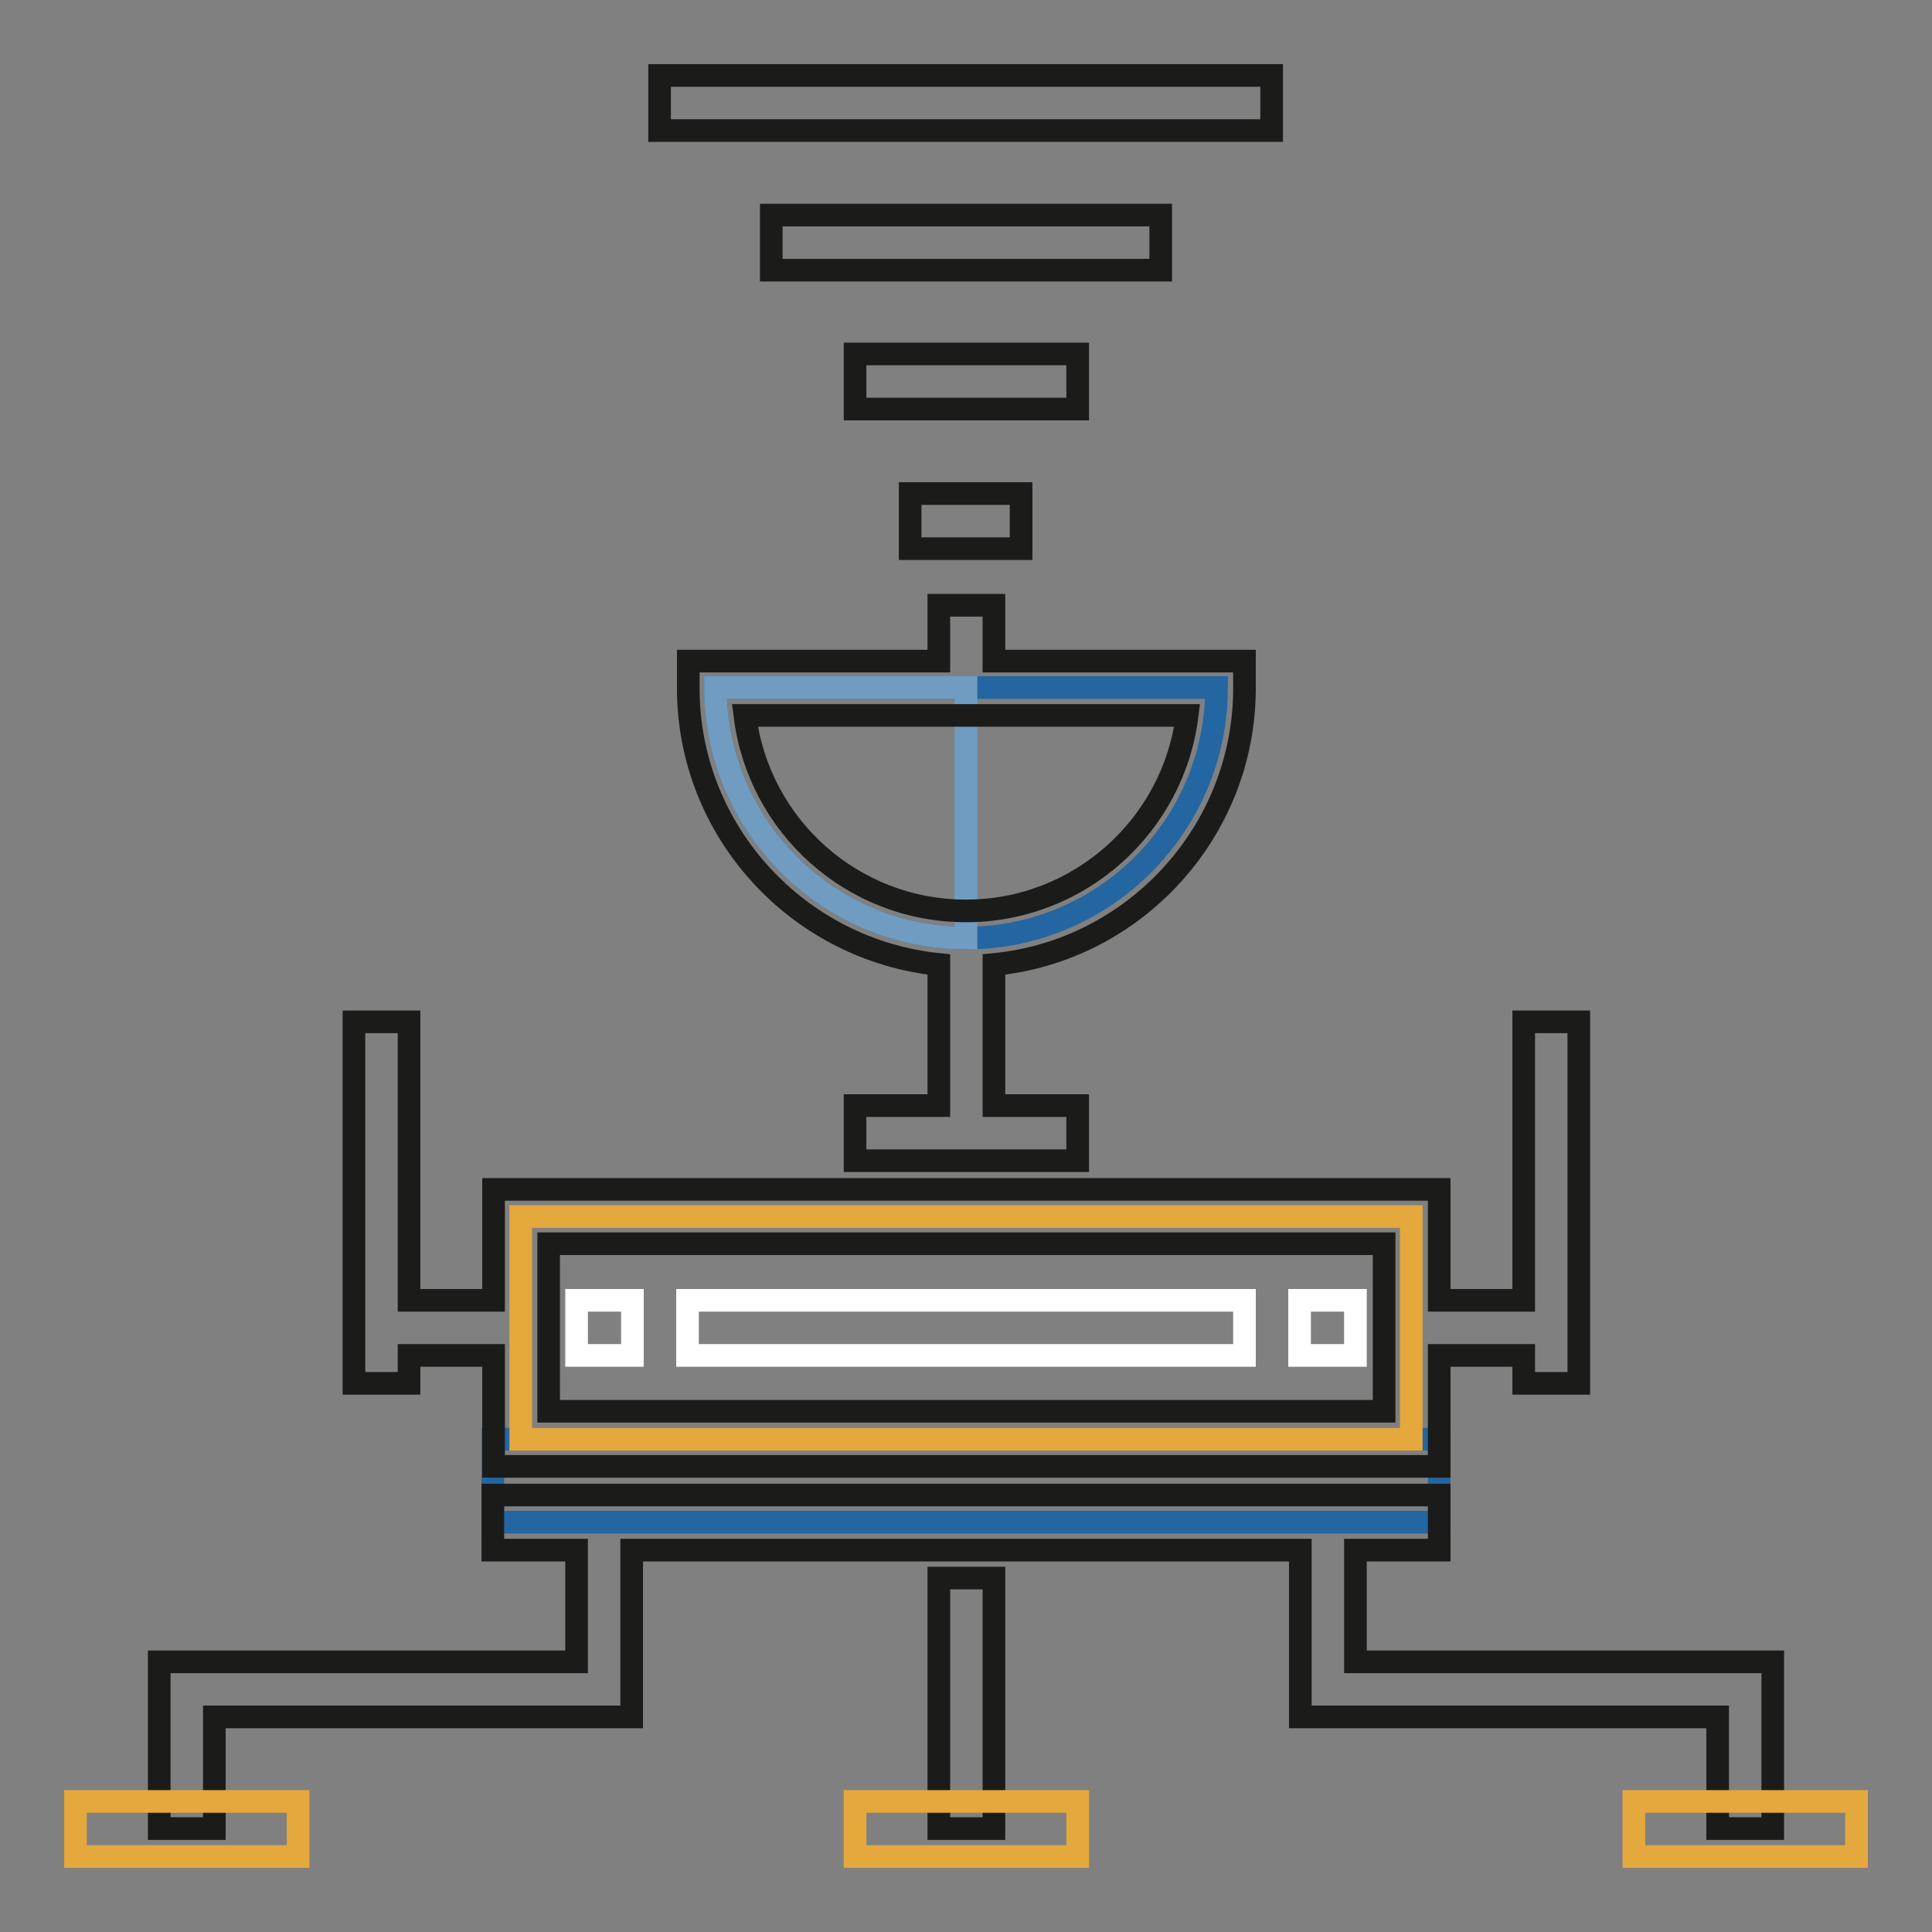 <?xml version="1.0" encoding="utf-8"?>
<!-- Svg Vector Icons : http://www.onlinewebfonts.com/icon -->
<!DOCTYPE svg PUBLIC "-//W3C//DTD SVG 1.1//EN" "http://www.w3.org/Graphics/SVG/1.1/DTD/svg11.dtd">
<svg version="1.1" xmlns="http://www.w3.org/2000/svg" xmlns:xlink="http://www.w3.org/1999/xlink" x="0px" y="0px" viewBox="0 0 256 256" enable-background="new 0 0 256 256" xml:space="preserve">
<rect x="0" y="0" width="256" height="256" fill="#808080" stroke="none"/>
<g> <path stroke-width="3" fill-opacity="0" stroke="#2366a1"  d="M94.8,91.1c0,18.3,14.9,33.2,33.2,33.2c18.3,0,33.2-14.9,33.2-33.2H94.8z"/> <path stroke-width="3" fill-opacity="0" stroke="#719cc1"  d="M128,124.3c-18.3,0-33.2-14.9-33.2-33.2H128V124.3z"/> <path stroke-width="3" fill-opacity="0" stroke="#2366a1"  d="M65.3,190.7h125.4v11H65.3V190.7z"/> <path stroke-width="3" fill-opacity="0" stroke="#e5a83c"  d="M69,161.2h118v29.5H69V161.2z"/> <path stroke-width="3" fill-opacity="0" stroke="#1b1c1a"  d="M124.4,209.1h7.3v33.2h-7.3V209.1z M120.6,65.4h14.7v7.3h-14.7V65.4z M113.3,46.9h29.5v7.3h-29.5V46.9z  M102.2,28.5h51.6v7.3h-51.6V28.5z M87.4,10h81.1v7.3H87.4V10z"/> <path stroke-width="3" fill-opacity="0" stroke="#ffffff"  d="M91.1,172.3h73.8v7.3H91.1V172.3z M172.2,172.3h7.4v7.3h-7.4V172.3z M76.4,172.3h7.4v7.3h-7.4V172.3z"/> <path stroke-width="3" fill-opacity="0" stroke="#1b1c1a"  d="M179.6,220.2v-14.8h11.1v-7.3H65.3v7.3h11.1v14.8H21.1v22.1h7.3v-14.8h55.3v-22.1h88.6v22.1h55.3v14.8h7.3 v-22.1H179.6z M124.4,127.8v18.7h-11.1v7.3h29.5v-7.3h-11.1v-18.7c18.6-1.8,33.2-17.6,33.2-36.6v-3.6h-33.2v-7.4h-7.3v7.4H91.2v3.6 C91.2,110.2,105.8,125.9,124.4,127.8z M157.3,94.8c-1.8,14.6-14.3,25.9-29.3,25.9c-15.1,0-27.5-11.3-29.3-25.9H157.3z"/> <path stroke-width="3" fill-opacity="0" stroke="#1b1c1a"  d="M54.2,179.6h11.2v14.7h125.3v-14.7h11.2v3.7h7.3v-47.9h-7.3v36.9h-11.2v-14.7H65.4v14.7H54.2v-36.9h-7.3 v47.9h7.3V179.6L54.2,179.6z M72.7,164.8h110.7v22.2H72.7V164.8z"/> <path stroke-width="3" fill-opacity="0" stroke="#e5a83c"  d="M10,238.7h29.5v7.3H10V238.7z M113.3,238.7h29.5v7.3h-29.5V238.7z M216.5,238.7H246v7.3h-29.5V238.7z"/></g>
</svg>